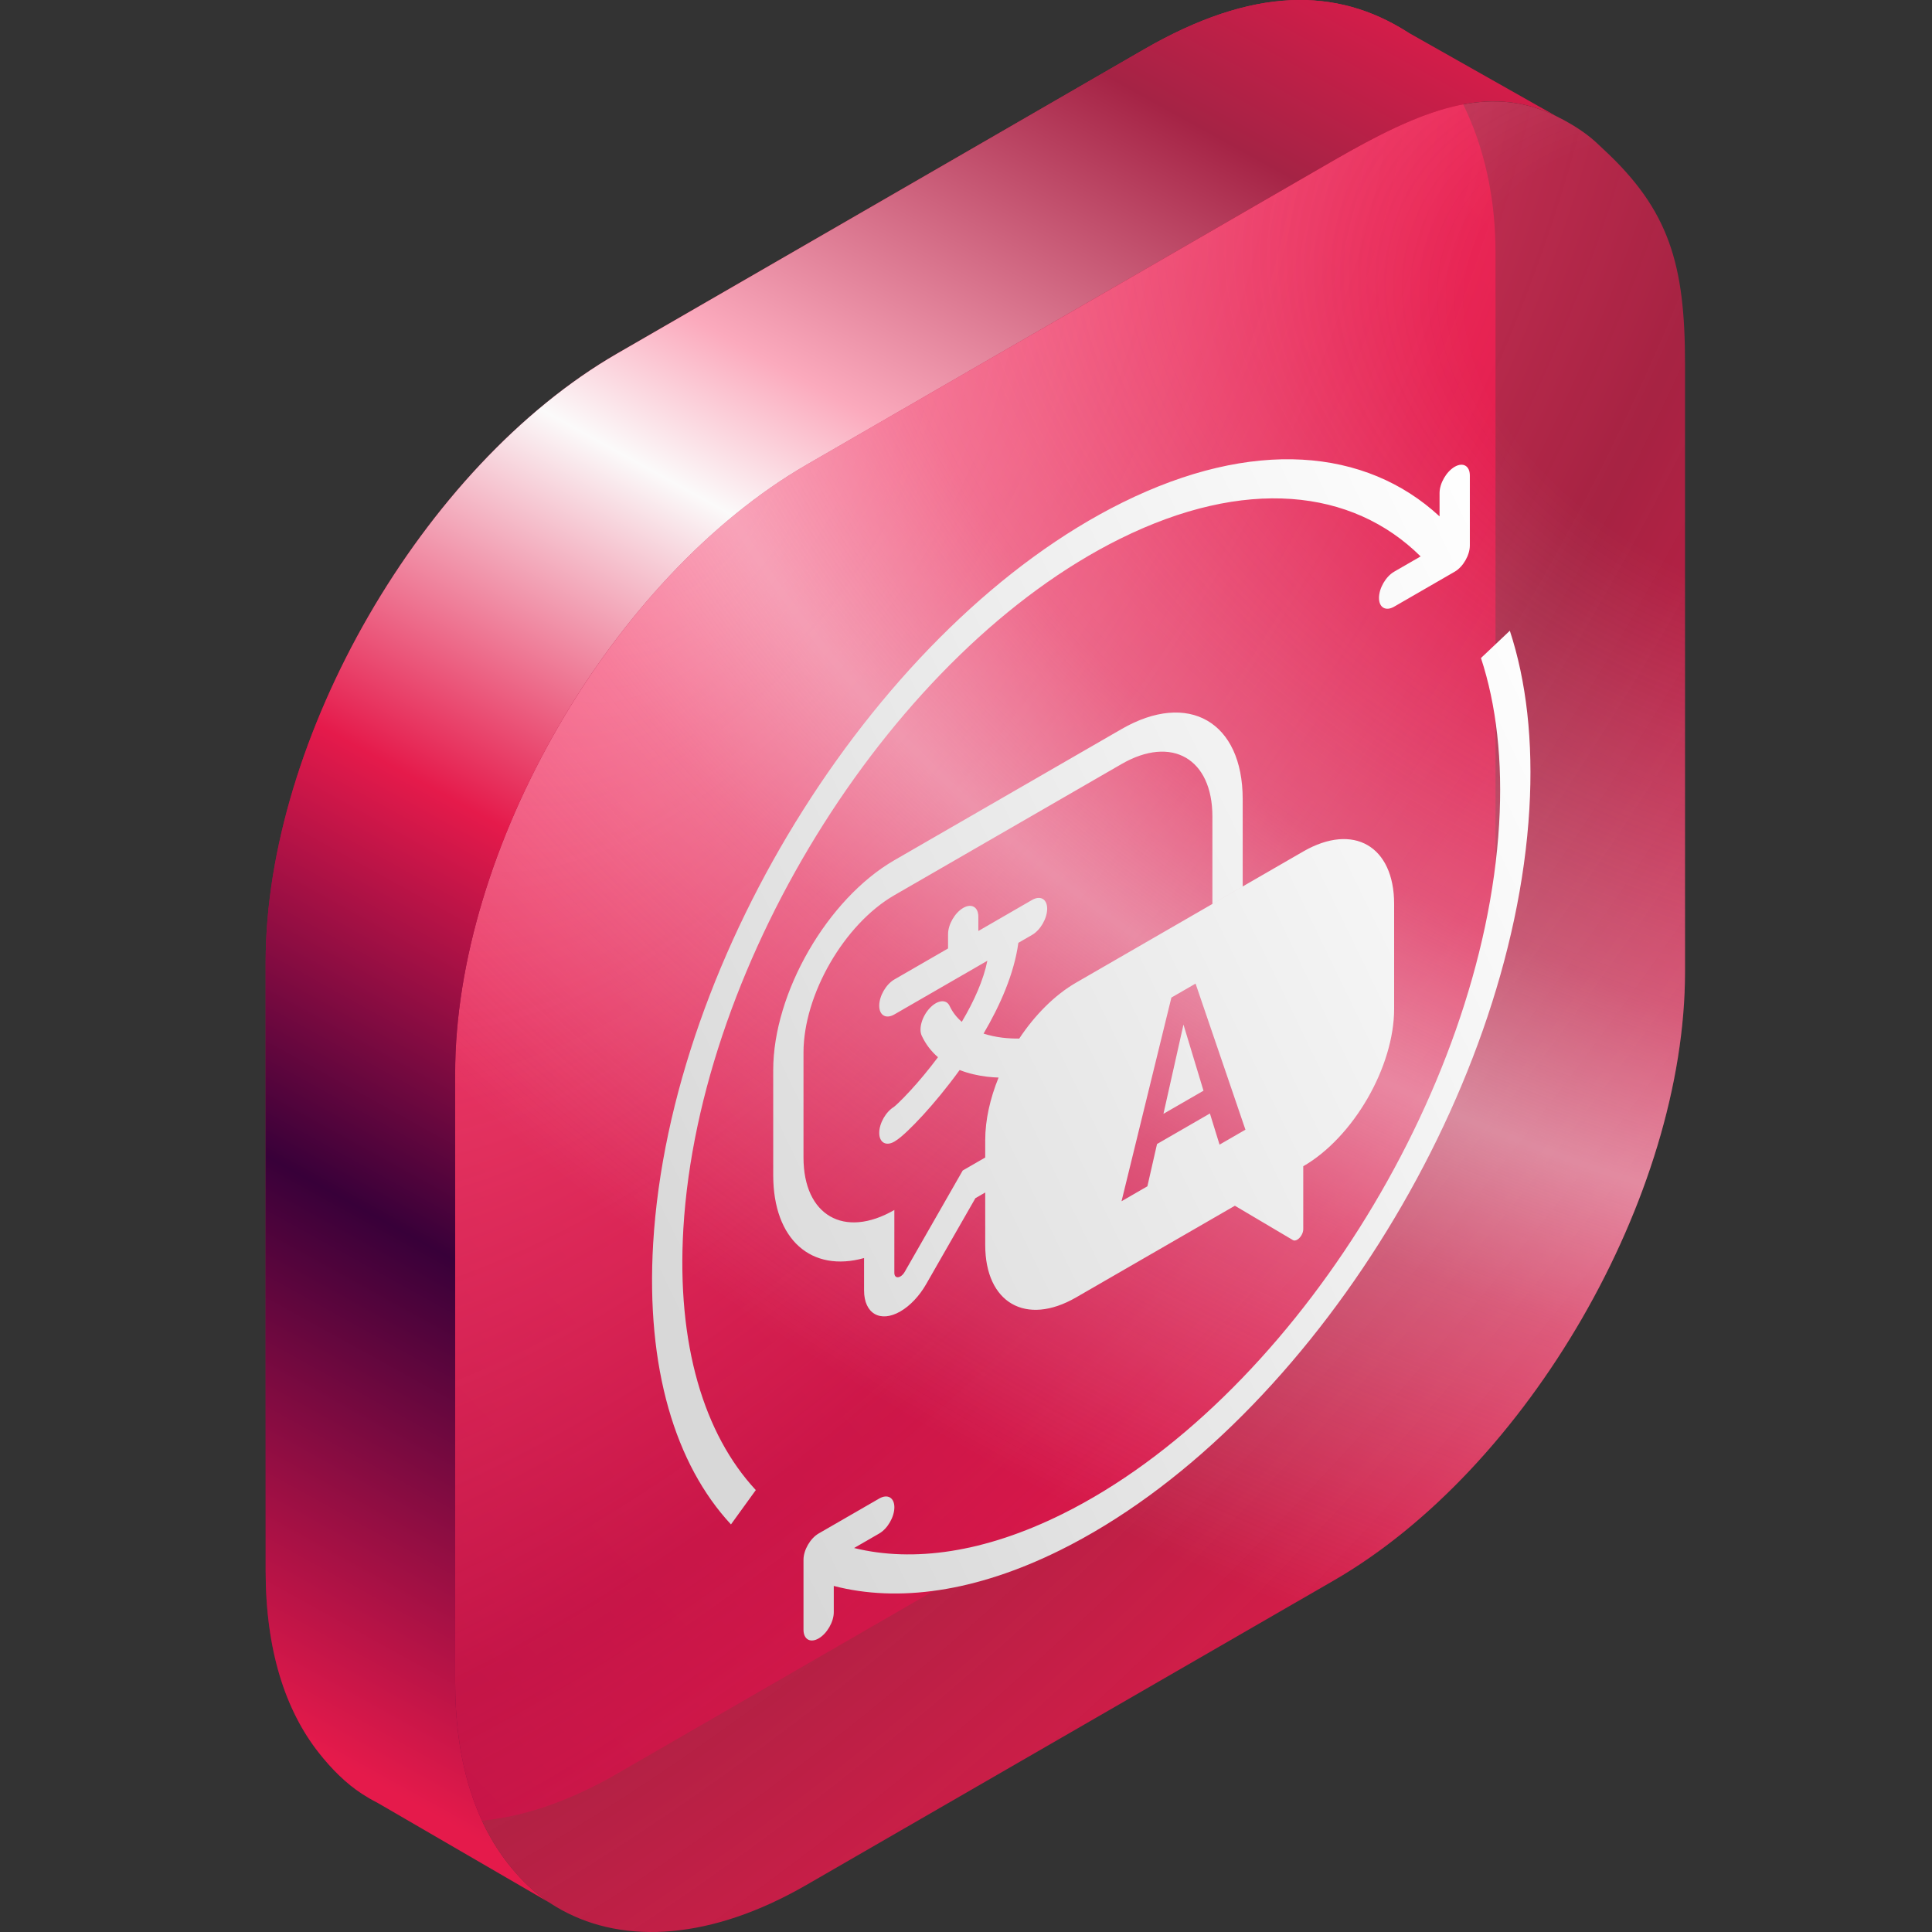 <svg width="80" height="80" viewBox="0 0 80 80" fill="none" xmlns="http://www.w3.org/2000/svg">
<rect x="0" y="0" width="80" height="80" fill="#333333" stroke="none"/>
<path d="M61.926 10.442C61.926 6.358 60.382 3.032 58.283 1.331C55.344 -0.541 51.875 -0.556 47.376 2.041L25.55 14.642C17.515 19.282 11 30.565 11 39.844V65.046C11 68.312 11.807 70.808 13.203 72.581C13.722 73.24 14.323 73.847 14.994 74.282C17.645 76 21.394 75.847 25.55 73.447L47.376 60.846C55.412 56.206 61.926 44.923 61.926 35.644L61.926 10.442Z" fill="url(#paint0_linear_3283_12623)"/>
<path d="M69.773 15.044C69.773 10.96 69.123 8.71 66.413 6.197C66.162 5.963 66.018 5.812 65.745 5.604C65.315 5.277 64.855 5.012 64.429 4.804C61.602 3.424 58.84 4.555 55.223 6.643L33.397 19.244C25.361 23.884 18.847 35.167 18.847 44.446V69.648C18.847 72.913 19.654 75.409 21.049 77.183C21.473 77.721 21.93 78.187 22.456 78.577C22.712 78.766 22.979 78.937 23.258 79.09C25.88 80.529 29.465 80.319 33.397 78.049L55.223 65.448C63.259 60.809 69.773 49.525 69.773 40.246L69.773 15.044Z" fill="url(#paint1_radial_3283_12623)"/>
<path d="M69.773 15.044C69.773 10.96 69.123 8.71 66.413 6.197C66.162 5.963 66.018 5.812 65.745 5.604C65.315 5.277 64.855 5.012 64.429 4.804C61.602 3.424 58.84 4.555 55.223 6.643L33.397 19.244C25.361 23.884 18.847 35.167 18.847 44.446V69.648C18.847 72.913 19.654 75.409 21.049 77.183C21.473 77.721 21.93 78.187 22.456 78.577C22.712 78.766 22.979 78.937 23.258 79.09C25.88 80.529 29.465 80.319 33.397 78.049L55.223 65.448C63.259 60.809 69.773 49.525 69.773 40.246L69.773 15.044Z" fill="url(#paint2_radial_3283_12623)"/>
<path fill-rule="evenodd" clip-rule="evenodd" d="M64.429 4.804C61.602 3.424 58.84 4.555 55.223 6.643L33.398 19.244C25.361 23.884 18.847 35.167 18.847 44.446V69.648C18.847 72.913 19.654 75.409 21.049 77.183C21.473 77.721 21.93 78.187 22.456 78.577C22.556 78.65 22.657 78.722 22.761 78.79L15.607 74.636C15.396 74.529 15.192 74.411 14.994 74.282C14.323 73.847 13.722 73.24 13.203 72.581C11.807 70.808 11 68.312 11 65.046V39.844C11 30.565 17.515 19.282 25.55 14.642L47.376 2.041C51.875 -0.556 55.344 -0.541 58.283 1.331L58.283 1.332L58.283 1.33L64.429 4.804L64.429 4.804Z" fill="url(#paint3_linear_3283_12623)"/>
<path fill-rule="evenodd" clip-rule="evenodd" d="M28.297 50.866C28.96 39.713 37.058 26.926 46.386 22.306C51.536 19.755 55.985 20.226 58.825 23.04L57.728 23.673C57.382 23.873 57.101 24.359 57.101 24.759C57.101 25.159 57.382 25.321 57.728 25.121L60.236 23.673C60.583 23.473 60.863 22.987 60.863 22.587L60.863 19.691C60.863 19.291 60.583 19.129 60.236 19.328C59.89 19.529 59.609 20.015 59.609 20.415L59.609 21.382C56.553 18.555 51.873 18.136 46.475 20.81C36.456 25.773 27.758 39.507 27.046 51.486C26.74 56.65 27.968 60.647 30.268 63.123L31.296 61.701C29.155 59.395 28.012 55.676 28.297 50.866ZM61.324 27.247C61.958 29.177 62.232 31.49 62.075 34.134C61.413 45.287 53.315 58.074 43.987 62.694C40.764 64.291 37.817 64.703 35.366 64.1L36.407 63.499C36.753 63.299 37.034 62.813 37.034 62.413C37.034 62.013 36.753 61.851 36.407 62.051L33.898 63.499C33.552 63.699 33.271 64.185 33.271 64.585L33.271 67.482C33.271 67.882 33.552 68.044 33.898 67.844C34.245 67.644 34.525 67.157 34.525 66.758L34.525 65.671C37.18 66.36 40.388 65.929 43.898 64.19C53.917 59.227 62.615 45.493 63.327 33.514C63.495 30.678 63.2 28.192 62.519 26.117L61.324 27.247ZM37.033 52.711L37.033 50.103C34.956 51.302 33.271 50.33 33.271 47.93L33.271 43.586C33.271 41.186 34.956 38.268 37.033 37.069L46.44 31.638C48.518 30.438 50.203 31.411 50.203 33.81L50.203 37.431L51.457 36.707L51.457 33.086C51.457 29.887 49.211 28.59 46.44 30.19L37.033 35.62C34.263 37.22 32.017 41.111 32.017 44.31L32.017 48.654C32.017 51.354 33.615 52.699 35.779 52.093L35.779 53.435C35.779 54.394 36.453 54.783 37.283 54.303C37.685 54.071 38.071 53.663 38.353 53.169L40.389 49.614L40.796 49.379L40.796 51.551C40.796 53.95 42.481 54.923 44.559 53.723L51.134 49.927L53.538 51.35C53.585 51.378 53.649 51.372 53.715 51.333C53.853 51.254 53.965 51.06 53.965 50.901L53.965 48.292C56.043 47.093 57.728 44.175 57.728 41.776L57.728 37.431C57.728 35.031 56.043 34.059 53.965 35.258L44.559 40.689C43.667 41.204 42.849 42.034 42.204 43.005C41.985 43.007 41.752 42.997 41.514 42.969C41.245 42.936 40.979 42.881 40.727 42.799C41.407 41.642 41.993 40.324 42.168 39.041L42.734 38.714C43.081 38.514 43.361 38.028 43.361 37.628C43.361 37.228 43.081 37.066 42.734 37.266L41.594 37.925L40.511 38.55L40.511 37.958C40.511 37.557 40.23 37.395 39.884 37.595C39.538 37.795 39.257 38.282 39.257 38.682L39.257 39.274L37.033 40.558C36.687 40.758 36.407 41.244 36.407 41.644C36.407 42.044 36.687 42.206 37.033 42.006L39.879 40.363L39.884 40.36L39.889 40.358L40.885 39.782C40.723 40.586 40.334 41.456 39.826 42.312C39.617 42.134 39.444 41.916 39.321 41.653C39.186 41.363 38.818 41.404 38.499 41.744C38.18 42.084 38.031 42.595 38.166 42.885C38.337 43.252 38.57 43.544 38.84 43.777C38.443 44.307 38.05 44.773 37.716 45.138C37.507 45.367 37.328 45.548 37.193 45.676C37.101 45.763 37.05 45.806 37.029 45.823C37.022 45.829 37.019 45.832 37.019 45.832C37.019 45.832 37.024 45.829 37.033 45.824C36.687 46.024 36.407 46.51 36.407 46.91C36.407 47.31 36.687 47.472 37.033 47.272C37.208 47.172 37.412 46.989 37.574 46.836C37.762 46.658 37.985 46.43 38.229 46.164C38.674 45.677 39.208 45.038 39.737 44.307C40.108 44.454 40.497 44.538 40.865 44.583C41.029 44.602 41.191 44.614 41.349 44.62C40.998 45.482 40.796 46.375 40.796 47.206L40.796 47.93L39.864 48.468L37.461 52.667C37.414 52.749 37.35 52.816 37.283 52.855C37.145 52.935 37.033 52.87 37.033 52.711ZM50.499 47.397L50.1 46.107L47.91 47.371L47.511 49.122L46.44 49.741L48.505 41.307L49.506 40.729L51.571 46.778L50.499 47.397ZM49.005 42.425L48.176 46.121L49.834 45.164L49.005 42.425Z" fill="url(#paint4_linear_3283_12623)"/>
<defs>
<linearGradient id="paint0_linear_3283_12623" x1="56.413" y1="1.31336e-06" x2="-44.061" y2="95.664" gradientUnits="userSpaceOnUse">
<stop stop-color="#E51A4B"/>
<stop offset="1" stop-color="#380039"/>
</linearGradient>
<radialGradient id="paint1_radial_3283_12623" cx="0" cy="0" r="1" gradientUnits="userSpaceOnUse" gradientTransform="translate(28.355 21.378) rotate(38.261) scale(66.022 134.06)">
<stop stop-color="#FC537C"/>
<stop offset="0.478" stop-color="#E51A4B" stop-opacity="0.65"/>
<stop offset="0.858" stop-color="#E51A4B"/>
</radialGradient>
<radialGradient id="paint2_radial_3283_12623" cx="0" cy="0" r="1" gradientUnits="userSpaceOnUse" gradientTransform="translate(73.782 14.964) rotate(23.174) scale(82.841 55.656)">
<stop offset="0.165" stop-color="#F7F7F9" stop-opacity="0"/>
<stop offset="0.475" stop-color="#F7F7F9" stop-opacity="0.275"/>
<stop offset="0.61" stop-color="#F7F7F9" stop-opacity="0.5"/>
<stop offset="0.73" stop-color="#F7F7F9" stop-opacity="0.288"/>
<stop offset="1" stop-color="#F7F7F9" stop-opacity="0"/>
</radialGradient>
<linearGradient id="paint3_linear_3283_12623" x1="112.676" y1="-11.304" x2="53.91" y2="95.026" gradientUnits="userSpaceOnUse">
<stop offset="0.283" stop-color="#E51A4B"/>
<stop offset="0.37" stop-color="#A52345"/>
<stop offset="0.511" stop-color="#FBAABD"/>
<stop offset="0.563" stop-color="#FBFAFA"/>
<stop offset="0.694" stop-color="#E51A4B"/>
<stop offset="0.831" stop-color="#380039"/>
<stop offset="1" stop-color="#E51A4B"/>
</linearGradient>
<linearGradient id="paint4_linear_3283_12623" x1="33.615" y1="66.887" x2="74.888" y2="46.921" gradientUnits="userSpaceOnUse">
<stop stop-color="#D8D8D8"/>
<stop offset="1" stop-color="white"/>
</linearGradient>
</defs>
</svg>
